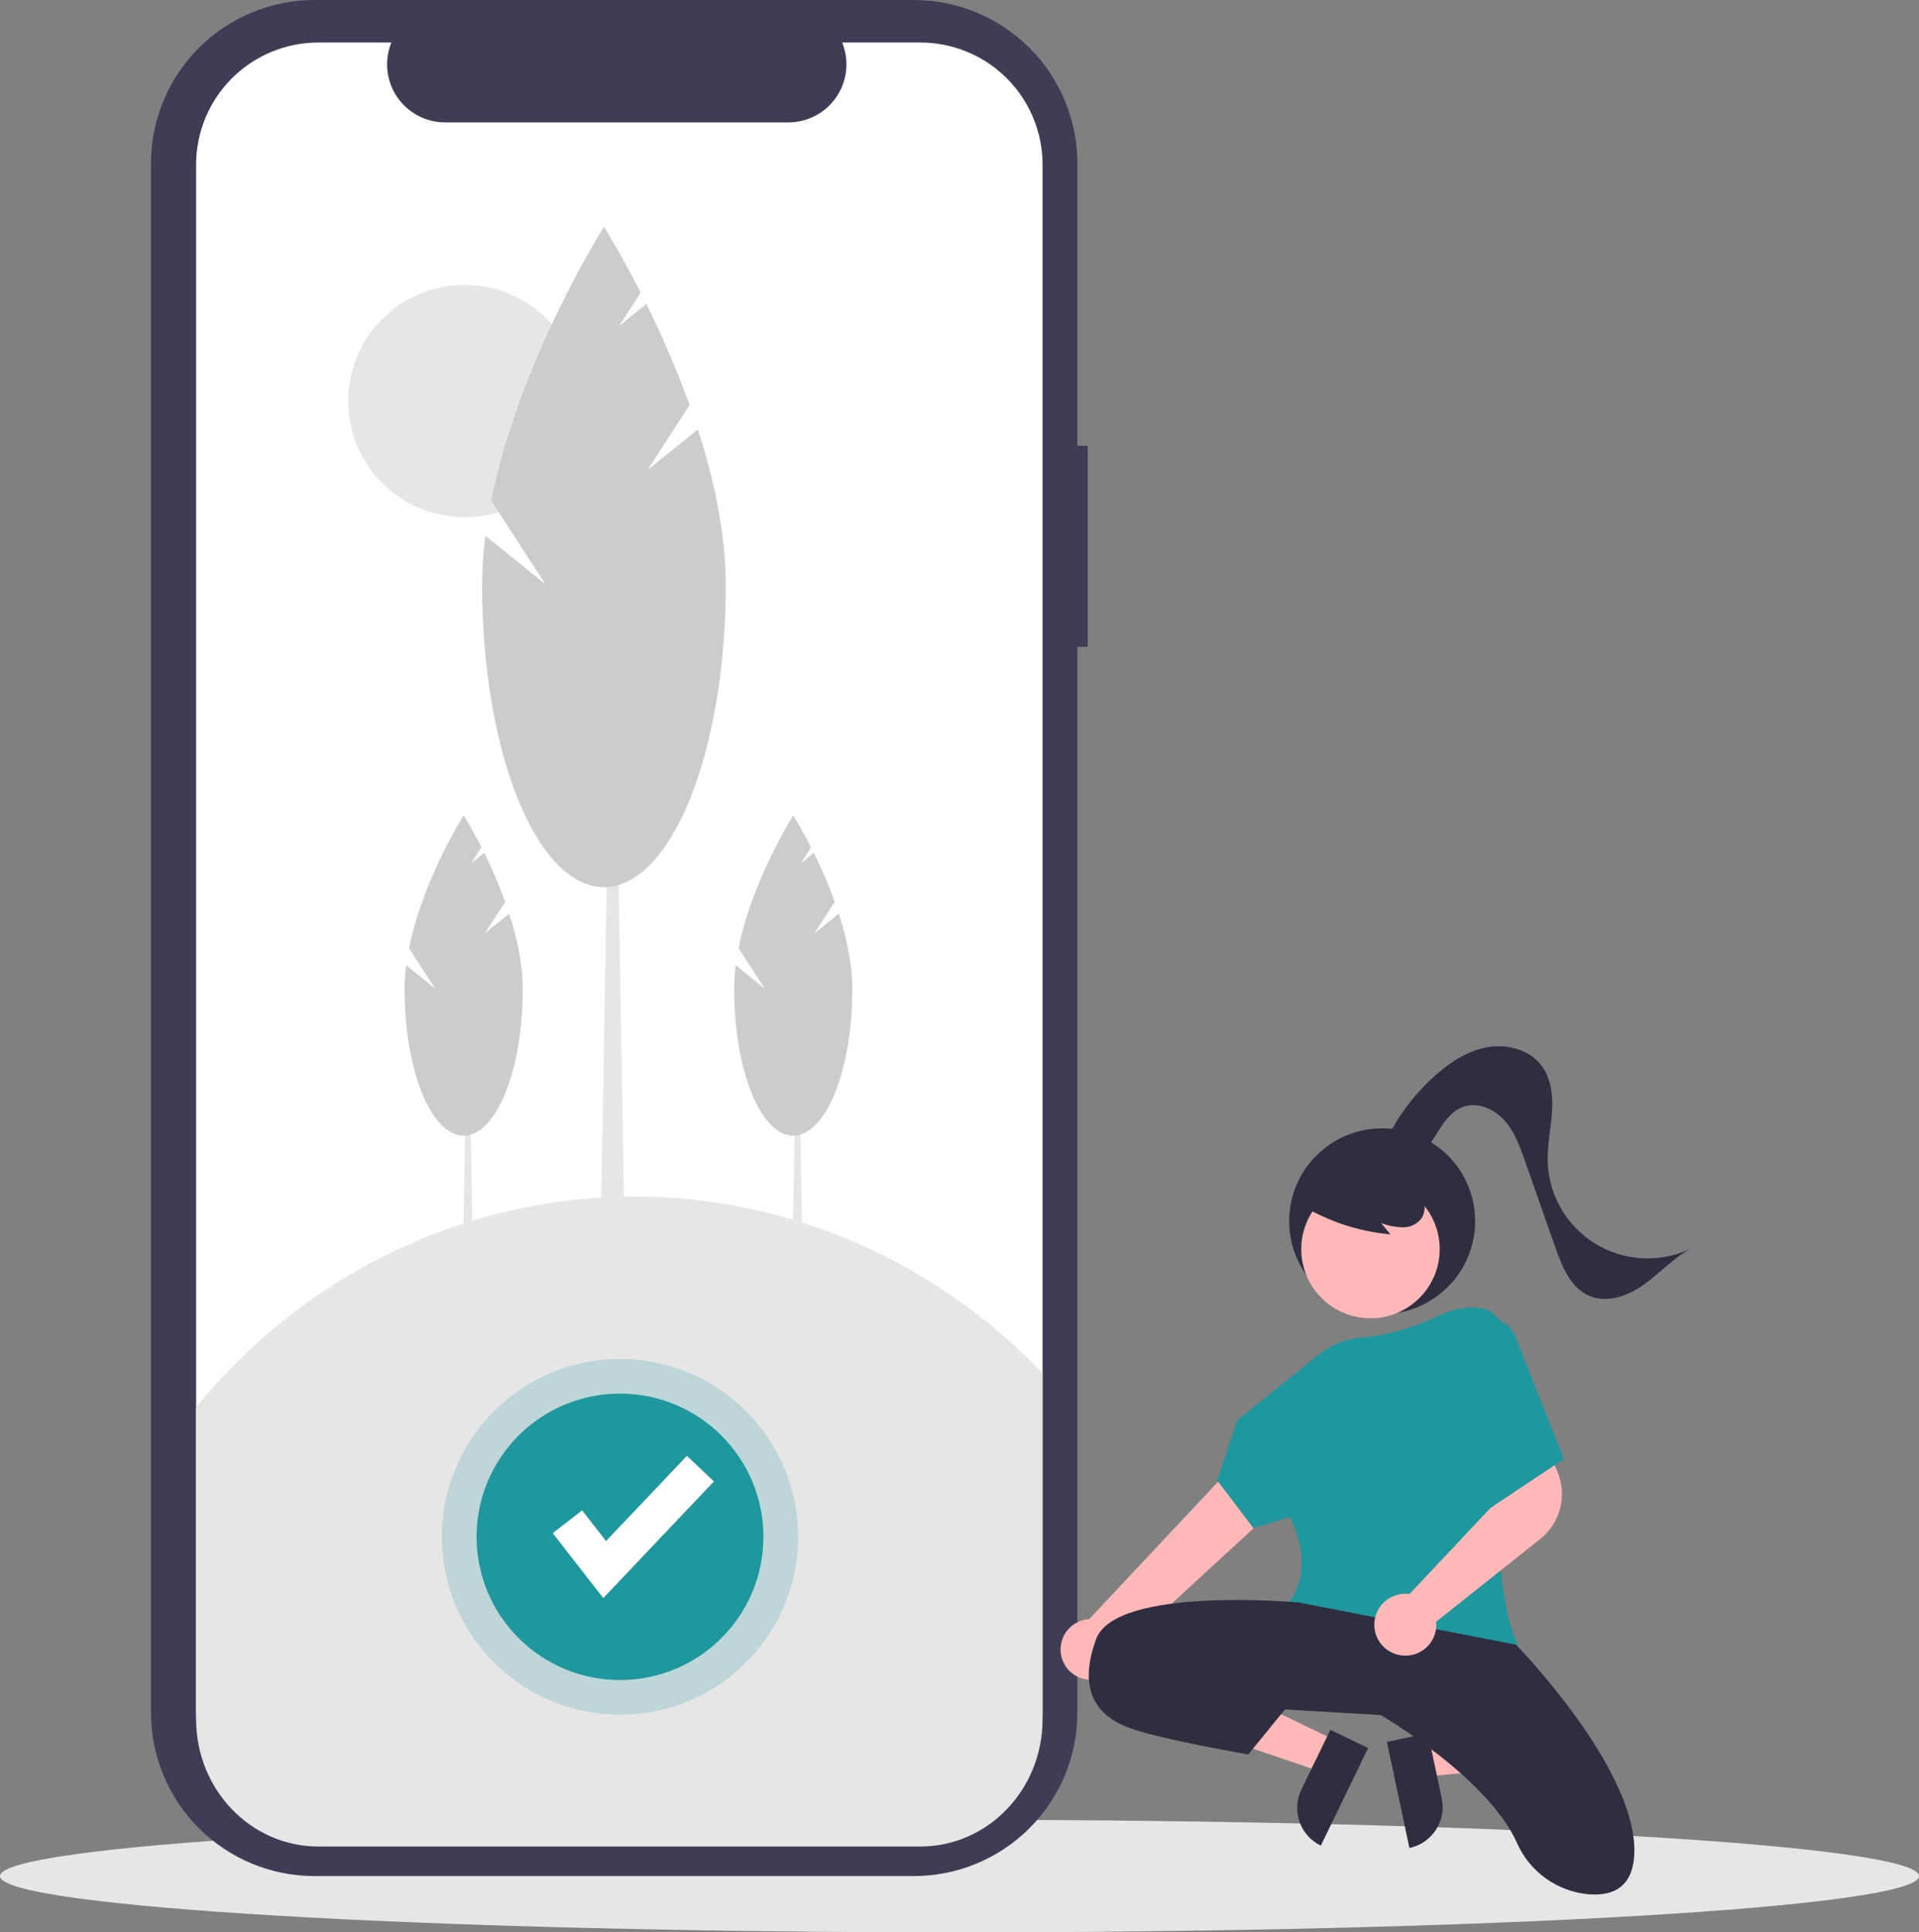 <svg width="286" height="288" viewBox="0 0 286 288" fill="none" xmlns="http://www.w3.org/2000/svg">
<rect x="0" y="0" width="286" height="288" fill="#808080" stroke="none"/>
<path d="M143 288C221.977 288 286 284.245 286 279.612C286 274.979 221.977 271.224 143 271.224C64.023 271.224 0 274.979 0 279.612C0 284.245 64.023 288 143 288Z" fill="#E6E6E6"/>
<path d="M162.109 66.447H160.57V24.359C160.57 17.899 158 11.703 153.426 7.135C148.852 2.566 142.648 0 136.178 0H46.89C40.421 0 34.217 2.566 29.642 7.135C25.068 11.703 22.498 17.899 22.498 24.359V255.253C22.498 261.714 25.068 267.91 29.642 272.478C34.217 277.046 40.421 279.612 46.89 279.612H136.178C142.648 279.612 148.852 277.046 153.426 272.478C158 267.91 160.57 261.714 160.57 255.253V96.405H162.109V66.447Z" fill="#3F3D56"/>
<path d="M155.379 24.529V255.083C155.379 259.908 153.459 264.535 150.043 267.947C146.627 271.358 141.994 273.275 137.162 273.275H47.446C42.615 273.275 37.982 271.358 34.566 267.947C31.149 264.535 29.23 259.908 29.23 255.084V24.529C29.23 19.705 31.149 15.078 34.566 11.666C37.982 8.254 42.615 6.338 47.446 6.338H58.33C57.795 7.65 57.592 9.074 57.737 10.483C57.882 11.893 58.372 13.245 59.164 14.421C59.955 15.597 61.024 16.56 62.276 17.227C63.528 17.894 64.925 18.243 66.344 18.244H117.496C118.915 18.243 120.312 17.894 121.564 17.227C122.816 16.561 123.885 15.597 124.676 14.421C125.468 13.245 125.958 11.893 126.103 10.483C126.249 9.074 126.045 7.65 125.51 6.338H137.162C141.994 6.338 146.627 8.254 150.043 11.666C153.459 15.078 155.379 19.705 155.379 24.529V24.529Z" fill="white"/>
<path d="M70.675 199.088H68.788L69.418 162.283H70.048L70.675 199.088Z" fill="#E6E6E6"/>
<path d="M72.247 139.111L75.293 134.411C74.39 131.919 73.346 129.48 72.168 127.106L70.199 128.695L71.758 126.288C70.272 123.367 69.103 121.526 69.103 121.526C69.103 121.526 62.996 131.138 60.954 141.316L64.862 147.348L60.537 143.858C60.383 145.044 60.303 146.238 60.299 147.433C60.299 159.486 64.241 169.257 69.104 169.257C73.966 169.257 77.908 159.485 77.908 147.433C77.908 143.697 77.061 139.787 75.892 136.171L72.247 139.111Z" fill="#CCCCCC"/>
<path d="M119.795 199.088H117.908L118.538 162.283H119.168L119.795 199.088Z" fill="#E6E6E6"/>
<path d="M121.366 139.111L124.412 134.411C123.509 131.919 122.466 129.48 121.288 127.106L119.318 128.695L120.878 126.288C119.391 123.367 118.222 121.526 118.222 121.526C118.222 121.526 112.114 131.139 110.075 141.316L113.98 147.347L109.654 143.857C109.5 145.043 109.421 146.237 109.417 147.432C109.417 159.485 113.359 169.256 118.221 169.256C123.084 169.256 127.026 159.484 127.026 147.432C127.026 143.696 126.179 139.786 125.01 136.17L121.366 139.111Z" fill="#CCCCCC"/>
<path d="M69.239 77.086C78.814 77.086 86.576 69.334 86.576 59.773C86.576 50.211 78.814 42.46 69.239 42.46C59.665 42.46 51.903 50.211 51.903 59.773C51.903 69.334 59.665 77.086 69.239 77.086Z" fill="#E6E6E6"/>
<path d="M93.251 193.729H89.361L90.658 117.84H91.955L93.251 193.729Z" fill="#E6E6E6"/>
<path d="M96.493 70.062L102.773 60.371C100.911 55.234 98.76 50.205 96.33 45.31L92.27 48.585L95.485 43.623C92.419 37.599 90.01 33.804 90.01 33.804C90.01 33.804 77.416 53.623 73.208 74.608L81.264 87.045L72.343 79.85C72.026 82.294 71.862 84.756 71.854 87.221C71.854 112.074 79.982 132.22 90.008 132.22C100.034 132.22 108.161 112.074 108.161 87.221C108.161 79.516 106.416 71.456 104.008 63.999L96.493 70.062Z" fill="#CCCCCC"/>
<path d="M155.379 204.668V256.258C155.379 266.722 147.223 275.204 137.162 275.205H47.446C37.385 275.205 29.23 266.722 29.229 256.258V209.698C44.784 190.706 67.274 179.356 91.243 178.4C115.212 177.444 138.471 186.971 155.379 204.668Z" fill="#E6E6E6"/>
<path opacity="0.2" d="M92.402 255.559C107.063 255.559 118.947 243.69 118.947 229.049C118.947 214.408 107.063 202.539 92.402 202.539C77.741 202.539 65.856 214.408 65.856 229.049C65.856 243.69 77.741 255.559 92.402 255.559Z" fill="#1F979E"/>
<path d="M92.402 250.395C104.207 250.395 113.776 240.838 113.776 229.049C113.776 217.26 104.207 207.703 92.402 207.703C80.597 207.703 71.028 217.26 71.028 229.049C71.028 240.838 80.597 250.395 92.402 250.395Z" fill="#1F979E"/>
<path d="M89.909 238.175L82.376 228.503L86.757 225.101L90.323 229.68L102.372 216.979L106.401 220.791L89.909 238.175Z" fill="white"/>
<path d="M205.99 195.849C213.644 195.849 219.849 189.652 219.849 182.008C219.849 174.364 213.644 168.168 205.99 168.168C198.336 168.168 192.131 174.364 192.131 182.008C192.131 189.652 198.336 195.849 205.99 195.849Z" fill="#2F2E41"/>
<path d="M211.606 259.706L212.674 264.736L232.61 263.016L231.034 255.593L211.606 259.706Z" fill="#FFB8B8"/>
<path d="M210.054 275.425L206.699 259.616L212.815 258.322L214.874 268.023C215.044 268.825 215.054 269.653 214.904 270.459C214.754 271.265 214.447 272.034 213.999 272.721C213.551 273.408 212.973 274.001 212.296 274.465C211.619 274.929 210.857 275.255 210.054 275.425Z" fill="#2F2E41"/>
<path d="M199.116 259.437L196.873 264.065L177.932 257.625L181.244 250.795L199.116 259.437Z" fill="#FFB8B8"/>
<path d="M193.948 266.735L198.275 257.809L203.902 260.53L196.85 275.075C195.358 274.353 194.214 273.069 193.67 271.505C193.125 269.941 193.225 268.225 193.948 266.735V266.735Z" fill="#2F2E41"/>
<path d="M161.797 250.297C162.446 250.418 163.113 250.395 163.752 250.23C164.39 250.065 164.985 249.763 165.494 249.344C166.003 248.925 166.413 248.399 166.697 247.805C166.98 247.21 167.13 246.561 167.135 245.902L198.37 217.143L190.613 211.143L162.333 241.316C161.224 241.381 160.178 241.849 159.392 242.633C158.606 243.417 158.135 244.461 158.069 245.569C158.003 246.676 158.346 247.769 159.033 248.641C159.721 249.512 160.704 250.101 161.798 250.297L161.797 250.297Z" fill="#FFB8B8"/>
<path d="M204.25 196.473C209.947 196.473 214.565 191.862 214.565 186.173C214.565 180.483 209.947 175.872 204.25 175.872C198.553 175.872 193.935 180.483 193.935 186.173C193.935 191.862 198.553 196.473 204.25 196.473Z" fill="#FFB8B8"/>
<path d="M213.507 246.724C206.272 246.724 197.558 245.202 192.182 238.974L192.061 238.834L192.187 238.697C192.229 238.652 196.182 234.138 192.233 226.089L186.803 227.757L181.398 220.632L184.392 211.661L196.646 201.805C198.401 200.4 200.539 199.554 202.781 199.376C206.84 198.984 210.794 197.859 214.45 196.057C216.123 195.245 217.966 194.843 219.826 194.883L220.067 194.889C220.632 194.905 221.189 195.036 221.702 195.273C222.216 195.51 222.676 195.849 223.055 196.269C223.433 196.689 223.723 197.181 223.905 197.716C224.087 198.251 224.159 198.817 224.116 199.38C223.285 210.13 221.818 236.096 226.128 245.037L226.239 245.268L225.991 245.331C221.894 246.252 217.708 246.718 213.508 246.723L213.507 246.724Z" fill="#1F979E"/>
<path d="M193.601 238.838C193.601 238.838 166.303 236.321 163.363 244.29C160.423 252.258 163.783 256.033 168.822 257.711C173.862 259.388 186.041 261.485 186.041 261.485L191.501 254.775L205.78 255.614C205.78 255.614 221.69 264.829 226.09 274.686C227.033 276.818 228.539 278.656 230.445 280.003C232.351 281.349 234.587 282.155 236.915 282.334C240.443 282.579 243.577 281.249 243.577 275.744C243.577 263.162 225.938 245.128 225.938 245.128L193.601 238.838Z" fill="#2F2E41"/>
<path d="M172.812 251.21C172.812 251.21 179.952 249.113 191.291 254.565Z" fill="#2F2E41"/>
<path d="M193.961 179.603C197.989 182.059 202.53 183.553 207.232 183.97L205.833 182.296C206.851 182.672 207.923 182.884 209.008 182.925C209.551 182.941 210.091 182.829 210.583 182.599C211.075 182.369 211.507 182.027 211.843 181.6C212.117 181.157 212.28 180.654 212.318 180.135C212.356 179.615 212.267 179.094 212.06 178.616C211.633 177.663 210.97 176.834 210.132 176.209C208.648 175.036 206.896 174.248 205.032 173.916C203.169 173.583 201.252 173.716 199.452 174.303C198.217 174.671 197.111 175.379 196.26 176.346C195.842 176.833 195.552 177.416 195.416 178.043C195.279 178.67 195.3 179.32 195.478 179.937" fill="#2F2E41"/>
<path d="M205.915 171.37C207.748 167.12 210.491 163.322 213.952 160.245C216.175 158.274 218.771 156.579 221.699 156.067C224.628 155.555 227.929 156.432 229.725 158.798C231.195 160.732 231.469 163.324 231.307 165.747C231.146 168.169 230.603 170.57 230.655 172.996C230.708 175.472 231.38 177.897 232.609 180.049C233.838 182.201 235.586 184.012 237.694 185.318C239.802 186.624 242.203 187.384 244.679 187.528C247.156 187.672 249.629 187.197 251.875 186.144C249.346 187.541 247.375 189.751 245.029 191.432C242.683 193.113 239.585 194.267 236.919 193.156C234.098 191.982 232.803 188.786 231.793 185.905L227.286 173.054C226.52 170.869 225.715 168.62 224.152 166.912C222.588 165.204 220.051 164.162 217.899 165.021C216.268 165.672 215.206 167.226 214.274 168.711C213.343 170.197 212.361 171.782 210.789 172.561C209.217 173.341 206.883 172.861 206.369 171.183" fill="#2F2E41"/>
<path d="M209.454 246.76C209.277 246.76 209.099 246.75 208.922 246.73C207.748 246.598 206.67 246.022 205.908 245.121C205.146 244.219 204.759 243.061 204.826 241.883C204.894 240.705 205.41 239.598 206.269 238.789C207.129 237.98 208.266 237.53 209.447 237.532C209.653 237.533 209.859 237.549 210.063 237.578L224.165 222.586L222.693 217.686L230.084 214.376L232.156 219.434C232.851 221.147 232.974 223.039 232.507 224.827C232.04 226.616 231.008 228.207 229.564 229.363L214.042 241.694C214.058 241.844 214.067 241.995 214.067 242.146C214.067 242.795 213.93 243.437 213.664 244.029C213.399 244.622 213.012 245.152 212.528 245.585C211.685 246.345 210.59 246.763 209.454 246.76V246.76Z" fill="#FFB8B8"/>
<path d="M220.479 196.897C220.968 196.68 221.495 196.564 222.03 196.556C222.565 196.548 223.097 196.647 223.592 196.849C224.087 197.051 224.537 197.351 224.913 197.731C225.289 198.111 225.585 198.563 225.782 199.06L233.078 217.448L221.739 224.997L220.479 196.897Z" fill="#1F979E"/>
</svg>
